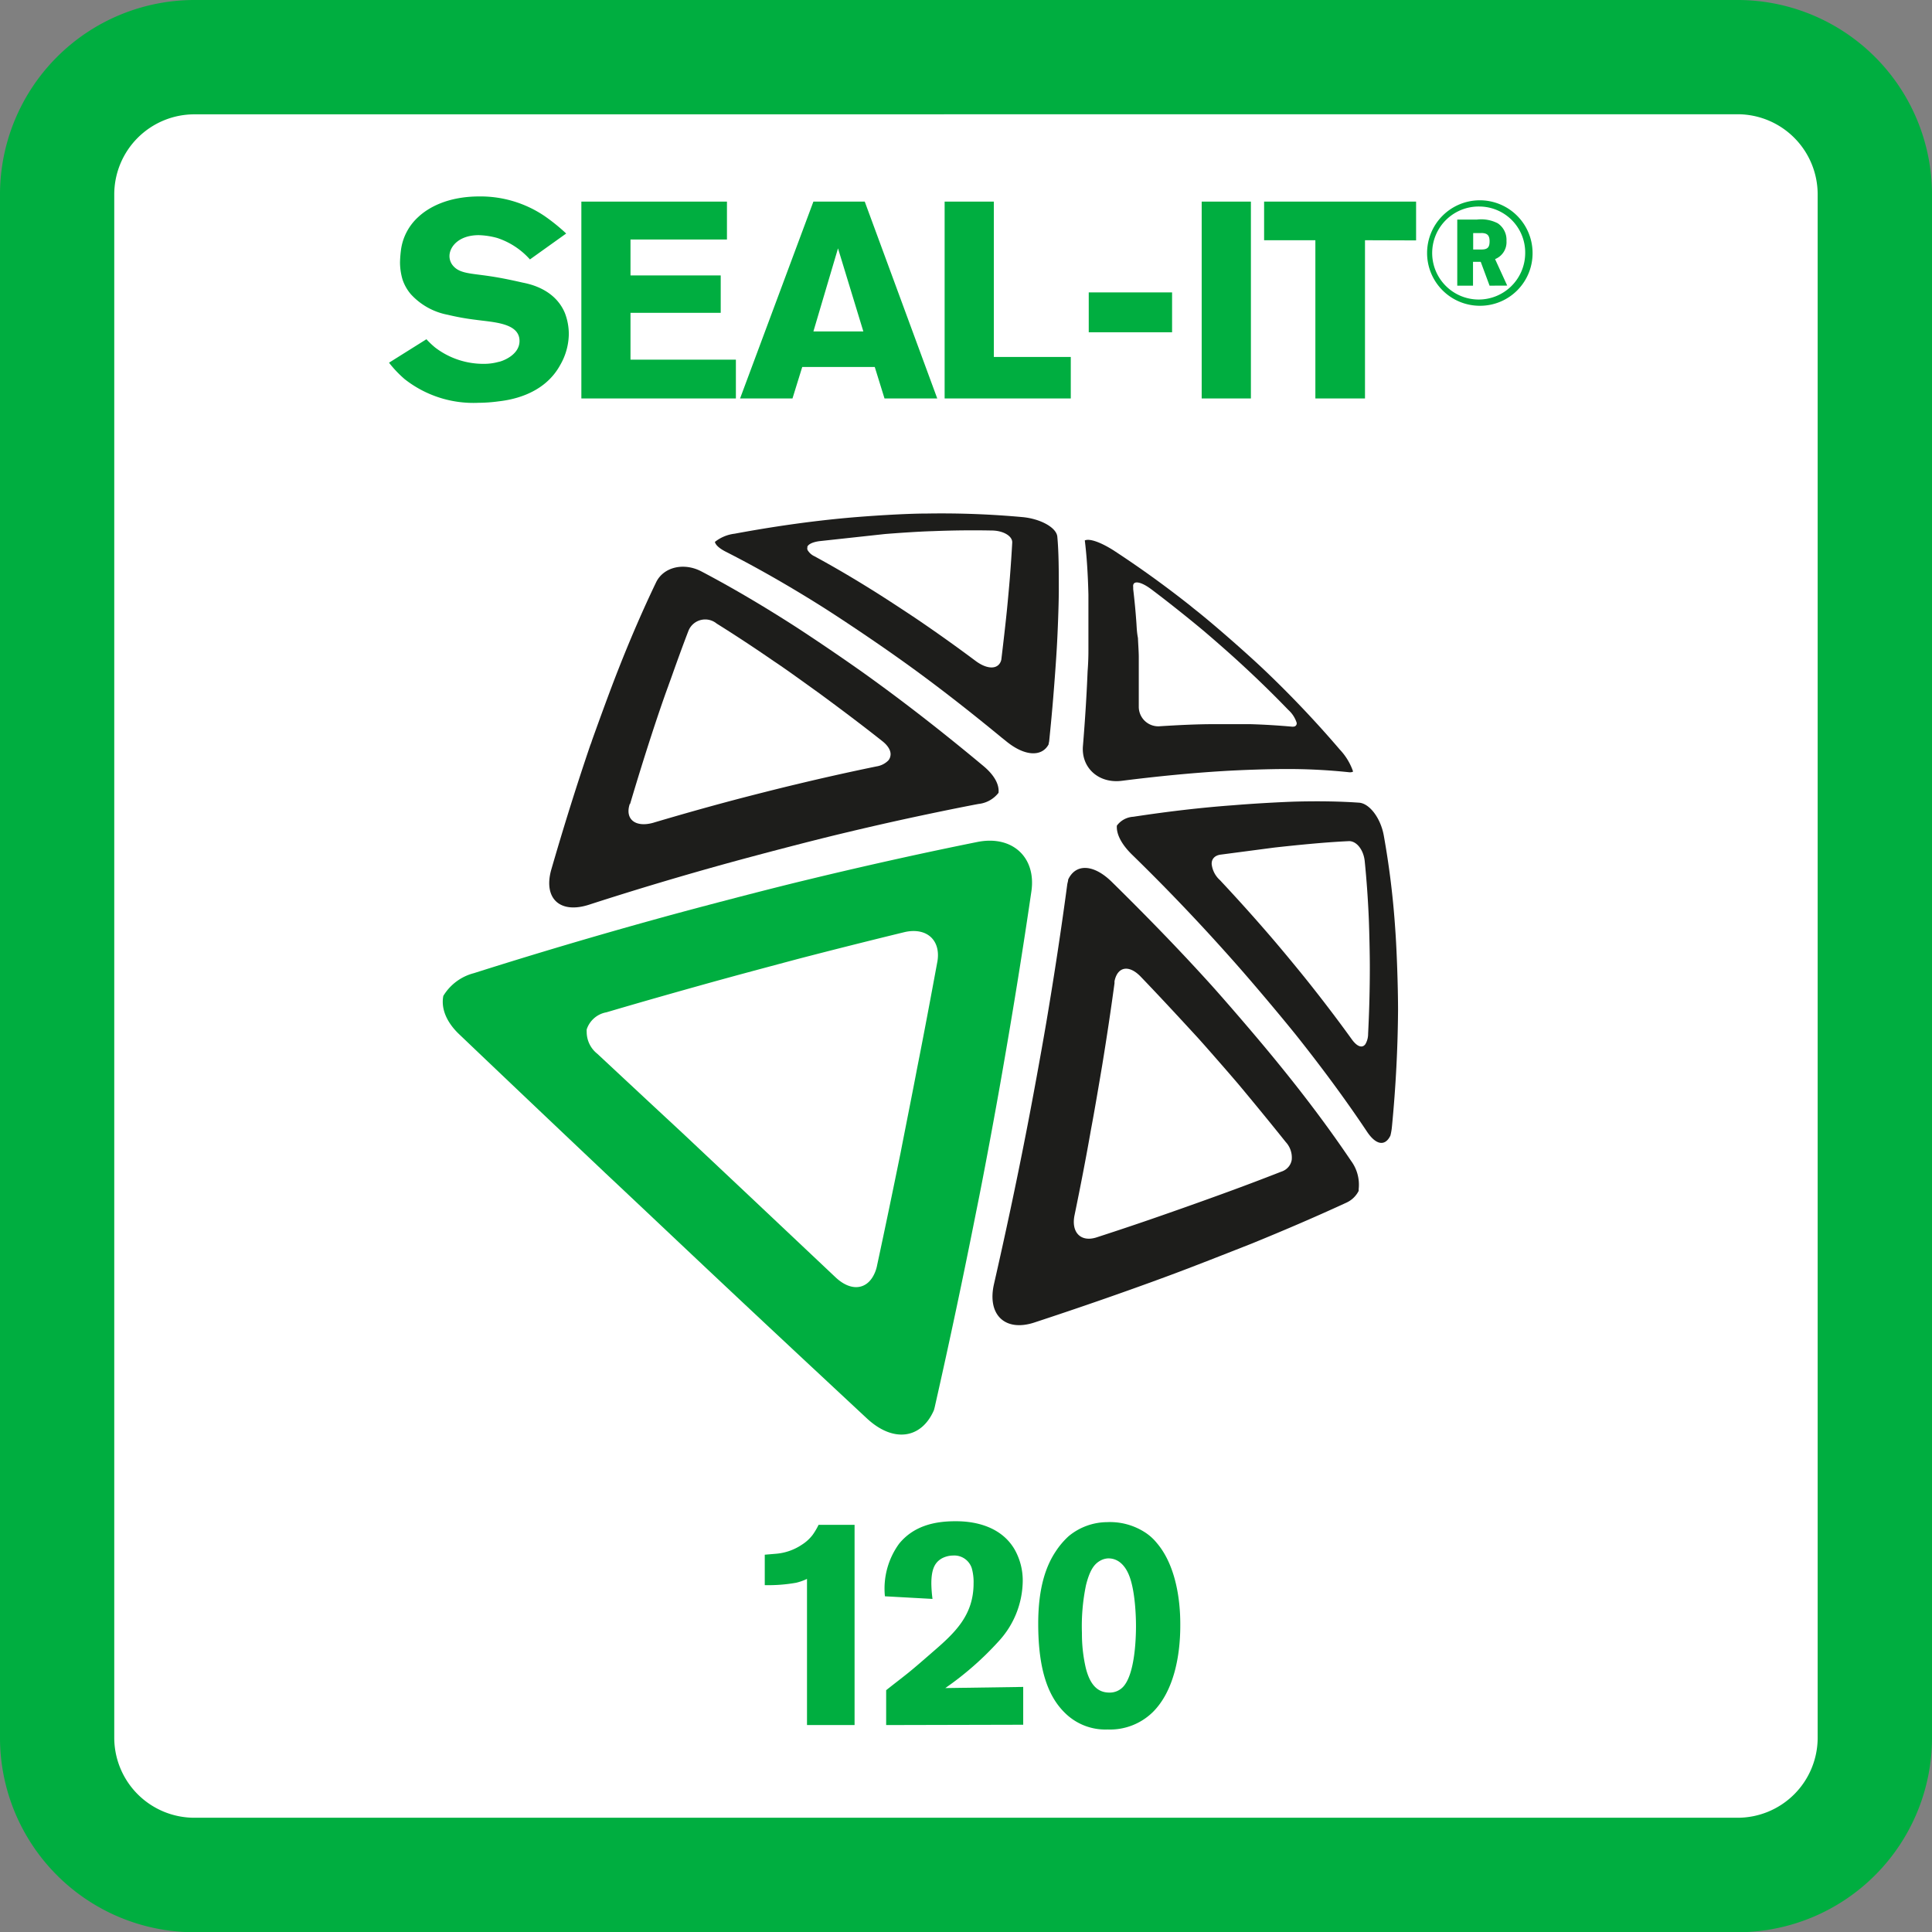 <svg id="Laag_1" data-name="Laag 1" xmlns="http://www.w3.org/2000/svg" viewBox="0 0 235.55 235.56"><rect x="0" y="0" width="235.55" height="235.56" fill="#808080" stroke="none"/><defs><style>.cls-1{fill:#fff;}.cls-2{fill:#00ae40;}.cls-3{fill:#1d1d1b;}</style></defs><title>logo_seal-it_groen-120</title><rect class="cls-1" x="6.97" y="6.97" width="221.62" height="221.62" rx="16.72" ry="16.72"/><path class="cls-2" d="M528.69,410H340.52a23.72,23.72,0,0,1-23.69-23.69V198.11a23.72,23.72,0,0,1,23.69-23.69H528.69a23.72,23.72,0,0,1,23.69,23.69V386.28A23.72,23.72,0,0,1,528.69,410ZM340.52,188.36a9.77,9.77,0,0,0-9.76,9.76V386.28a9.77,9.77,0,0,0,9.76,9.76H528.69a9.76,9.76,0,0,0,9.75-9.76V198.11a9.77,9.77,0,0,0-9.75-9.76Z" transform="translate(-316.83 -174.42)"/><path class="cls-3" d="M405.25,241.65q5.52,2.8,11.45,6.51c2.57,1.61,6.85,4.49,9.52,6.39,4.25,3,8.52,6.33,12.78,9.84l.43.34c2.3,1.92,4.42,2,5.25.44,0-.13.06-.28.07-.42.19-1.87.36-3.66.5-5.4.17-2.1.32-4.12.43-6s.23-5.08.24-6.8c0-2.5,0-4.74-.18-6.69-.09-1.1-2-2.17-4.19-2.39a108.85,108.85,0,0,0-11.67-.44c-2.62,0-7,.28-9.77.53-4.5.41-9.09,1.07-13.72,1.93a4.76,4.76,0,0,0-2.4,1C404.07,240.84,404.47,241.24,405.25,241.65Zm10-.55c.12-.32.62-.58,1.46-.7l8-.87c1.62-.13,4.22-.31,5.79-.35q3.7-.15,7.22-.08c1.44,0,2.57.69,2.52,1.48-.07,1.34-.17,2.77-.29,4.31-.08,1-.24,2.74-.35,3.86-.19,1.87-.42,3.85-.67,5.94a1.23,1.23,0,0,1-.26.68c-.51.66-1.64.56-2.88-.36q-3.71-2.77-7.38-5.25c-1.5-1-3.95-2.61-5.43-3.52q-3.48-2.17-6.85-4a1.87,1.87,0,0,1-.77-.65A.47.47,0,0,1,415.29,241.1Z" transform="translate(-316.83 -174.42)"/><path class="cls-3" d="M388.65,284.72q8.55-2.77,17.4-5.2c3.66-1,9.64-2.57,13.28-3.44q4.69-1.13,9.26-2.11c2.54-.54,5.05-1.06,7.53-1.53a3.57,3.57,0,0,0,2.45-1.36c.11-1-.5-2.16-1.88-3.3l-.83-.69c-4.18-3.46-8.35-6.72-12.5-9.73-2.67-1.95-7-4.89-9.58-6.56-3.94-2.53-7.76-4.78-11.43-6.71-2.17-1.14-4.65-.53-5.54,1.35-1.55,3.23-3.11,6.81-4.63,10.69-.87,2.2-2.17,5.76-3.17,8.55-.06.2-.13.4-.21.59-1.64,4.82-3.24,9.92-4.78,15.25C383.08,284,385.13,285.86,388.65,284.72Zm5-12.28q1.3-4.38,2.63-8.47c.54-1.66,1.42-4.28,2-5.84.12-.35.25-.69.36-1,.71-2,1.43-4,2.15-5.86a2.2,2.2,0,0,1,3.41-.83q3.41,2.13,6.93,4.56c1.52,1,4,2.81,5.58,3.94,2.53,1.86,5.09,3.78,7.67,5.82.81.63,1.14,1.31,1,1.87a1.12,1.12,0,0,1-.25.51,2.59,2.59,0,0,1-1.43.72q-4.87,1-9.81,2.19c-2.07.49-5.46,1.35-7.54,1.9-3.32.88-6.64,1.82-9.94,2.8C394.28,275.32,393,274.29,393.61,272.44Z" transform="translate(-316.83 -174.42)"/><path class="cls-3" d="M453.65,269.61q6.56-.83,12.29-1.18c2.24-.14,5.64-.25,7.57-.25a71.21,71.21,0,0,1,7.78.39.94.94,0,0,0,.49-.06.61.61,0,0,0,0-.08,7.34,7.34,0,0,0-1.59-2.61,130.38,130.38,0,0,0-9.27-9.77c-2.06-1.95-5.53-5-7.71-6.77-.41-.34-.83-.65-1.24-1-3.07-2.43-6.22-4.7-9.41-6.78-1.59-1-2.91-1.45-3.47-1.19.24,1.94.38,4.14.44,6.61,0,1.73,0,4.82,0,6.86q0,1.22-.1,2.5-.17,4.23-.56,9C448.59,268,450.77,270,453.65,269.61Zm1.74-19.1c-.1-1.5-.24-2.92-.4-4.26,0-.09,0-.17,0-.26-.11-.84.88-.72,2.2.27s2.36,1.81,3.53,2.74q1.38,1.1,2.75,2.24c1.29,1.09,3.37,2.91,4.61,4.06q3,2.75,5.82,5.67a3.57,3.57,0,0,1,1,1.51.39.39,0,0,1-.37.53.79.79,0,0,1-.23,0c-1.6-.14-3.29-.25-5.06-.3-1.16,0-3.14,0-4.4,0-2.09,0-4.27.11-6.54.25a2.38,2.38,0,0,1-2.63-2.35c0-2.12,0-4.15,0-6.07,0-.66-.07-1.52-.1-2.33C455.44,251.55,455.42,251,455.39,250.51Z" transform="translate(-316.83 -174.42)"/><path class="cls-2" d="M442.58,283.08c.6-4.17-2.37-6.87-6.62-6-6.21,1.25-12.58,2.66-19.08,4.21l-2.57.62c-4.71,1.15-12.44,3.17-17.18,4.48q-11.41,3.15-22.53,6.68a6.16,6.16,0,0,0-3.72,2.77c-.29,1.49.33,3.18,2,4.74q8.45,8.06,17.45,16.57l.25.24c3.83,3.59,9.9,9.34,13.68,12.89,6.15,5.79,12.27,11.49,18.27,17.08,3.23,3,6.64,2.48,8.16-1,.05-.18.1-.35.14-.55,1.77-7.81,3.44-15.71,5-23.58,1-4.89,2.46-12.81,3.28-17.56Q441.06,293.5,442.58,283.08Zm-11.47,8.61c-.79,4.27-1.6,8.61-2.47,13-.53,2.8-1.45,7.39-2,10.23-.93,4.56-1.88,9.16-2.87,13.75a4.34,4.34,0,0,1-.38,1.14c-.92,1.88-2.84,2.09-4.7.33l-10.6-10-8-7.53-4.23-3.93-6.2-5.78a3.39,3.39,0,0,1-1.3-2.66,3,3,0,0,1,0-.31,3.1,3.1,0,0,1,2.41-2.09c4.43-1.31,8.89-2.57,13.35-3.81l2.59-.71c2.52-.68,5.47-1.47,7.46-2q6.58-1.71,13-3.27C429.84,287.47,431.58,289.07,431.11,291.7Z" transform="translate(-316.83 -174.42)"/><path class="cls-3" d="M472.72,304.13c-2.1-2.6-5.77-6.88-8.13-9.52-3.87-4.29-8-8.53-12.24-12.7-2.24-2.18-4.39-2.19-5.29-.25,0,.19-.08.38-.11.59-.72,5.4-1.57,11-2.55,16.8-.63,3.7-1.75,9.84-2.5,13.64-1.19,6.1-2.5,12.22-3.88,18.27-.86,3.76,1.34,5.86,4.89,4.71,5.54-1.82,10.87-3.67,15.94-5.54,3.06-1.12,7.81-3,10.56-4.08q6.28-2.56,11.57-5a3.12,3.12,0,0,0,1.5-1.44c0-.07,0-.14,0-.22a4.88,4.88,0,0,0-.93-3.44C478.95,312.09,476,308.15,472.72,304.13Zm1.6,11.68a1.75,1.75,0,0,1-.28.72,1.86,1.86,0,0,1-1,.74q-3.54,1.39-7.4,2.79c-1.65.6-4.44,1.6-6.2,2.21q-4.31,1.52-8.88,3c-1.95.65-3.18-.59-2.71-2.75.72-3.49,1.4-7,2-10.43.41-2.15,1-5.66,1.36-7.79q.83-5.06,1.5-10c0-.09,0-.17,0-.24.36-1.8,1.76-2.06,3.2-.56,2.39,2.49,4.71,5,7,7.49,1.38,1.54,3.57,4.05,4.87,5.57q3,3.59,5.81,7.1A2.79,2.79,0,0,1,474.32,315.8Z" transform="translate(-316.83 -174.42)"/><path class="cls-3" d="M486.94,287.72a103.24,103.24,0,0,0-1.4-11.44c-.39-2.15-1.77-3.95-3.06-4-2.29-.16-4.85-.2-7.68-.13-1.92.06-5.31.25-7.53.44Q461.56,273,455,274a2.68,2.68,0,0,0-2,1.08l0,0c-.08,1,.53,2.25,1.85,3.54,4.21,4.1,8.22,8.31,12,12.56,2.33,2.6,5.92,6.86,8,9.44,3.18,4,6.08,7.93,8.65,11.78,1.13,1.69,2.23,1.76,2.85.47a7.31,7.31,0,0,0,.19-1.13c.47-4.85.71-9.59.74-14.19C487.28,294.76,487.13,290.33,486.94,287.72Zm-3.31,12.76a2.44,2.44,0,0,1-.33,1.24c-.37.52-1,.34-1.67-.6q-2.48-3.44-5.25-6.92c-1.17-1.47-3.16-3.88-4.43-5.36q-3.07-3.58-6.39-7.12a3.08,3.08,0,0,1-1-1.93.34.34,0,0,1,0-.1c0-.57.41-1,1.14-1.08l6.46-.85c1.23-.14,3.17-.34,4.29-.44,1.72-.16,3.34-.28,4.87-.35.91,0,1.76,1.06,1.9,2.46.23,2.3.4,4.68.5,7.12.06,1.56.12,4.17.12,5.8Q483.84,296.34,483.63,300.47Z" transform="translate(-316.83 -174.42)"/><path class="cls-2" d="M385.12,218.94c-2.07,3.77-6.39,4.28-7.55,4.42a18.76,18.76,0,0,1-2.41.17,13.56,13.56,0,0,1-9-2.89,14.08,14.08,0,0,1-1.9-2l4.56-2.86a10.57,10.57,0,0,0,1.05,1,9.68,9.68,0,0,0,5.88,2,6.62,6.62,0,0,0,1.87-.24c.17,0,2.55-.71,2.55-2.55,0-2.21-3.2-2.28-5.34-2.58a29.68,29.68,0,0,1-3.4-.61,8.14,8.14,0,0,1-4.52-2.52,5.43,5.43,0,0,1-1-1.77,7.46,7.46,0,0,1-.31-2.11,14.13,14.13,0,0,1,.14-1.67,6.61,6.61,0,0,1,2.07-3.84c1.19-1.12,3.54-2.52,7.48-2.52a13.94,13.94,0,0,1,7.92,2.38,23.34,23.34,0,0,1,2.65,2.14l-4.42,3.16a9.19,9.19,0,0,0-4-2.62,9.38,9.38,0,0,0-2.24-.34c-2.45,0-3.57,1.43-3.57,2.55a1.81,1.81,0,0,0,.51,1.26c.82.88,2.14.85,4.39,1.19,1.36.2,2.69.48,4,.78.85.17,3.94.78,5.17,3.71a7.19,7.19,0,0,1,.48,2.58A7.72,7.72,0,0,1,385.12,218.94Z" transform="translate(-316.83 -174.42)"/><path class="cls-2" d="M387.71,223V199h17.75v4.62H393.7V208h11v4.56h-11v5.71h12.85V223Z" transform="translate(-316.83 -174.42)"/><path class="cls-2" d="M424.67,223l-1.19-3.84h-8.84L413.45,223h-6.39L416,199h6.26l8.84,24ZM419,204.7l-3,10.13h6.09Z" transform="translate(-316.83 -174.42)"/><path class="cls-2" d="M432,223V199h6v18.94h9.38V223Z" transform="translate(-316.83 -174.42)"/><path class="cls-2" d="M449.57,214.93v-4.86h10.16v4.86Z" transform="translate(-316.83 -174.42)"/><path class="cls-2" d="M463.34,223V199h6v24Z" transform="translate(-316.83 -174.42)"/><path class="cls-2" d="M483.25,203.71V223h-6.05V203.71h-6.25V199h18.53v4.73Z" transform="translate(-316.83 -174.42)"/><path class="cls-2" d="M497.23,211.7a6.43,6.43,0,1,1,6.45-6.56A6.4,6.4,0,0,1,497.23,211.7Zm0-12.1a5.67,5.67,0,1,0,5.55,5.8A5.61,5.61,0,0,0,497.25,199.6Zm1.21,9.65-1.08-2.91h-.94v2.91H494.5v-8.06h2.4a4.42,4.42,0,0,1,2.53.45,2.42,2.42,0,0,1,1.07,2.15,2.22,2.22,0,0,1-1.39,2.22l1.48,3.23Zm-1-6.41h-1v2h1c.76,0,1-.27,1-1S498.16,202.83,497.41,202.83Z" transform="translate(-316.83 -174.42)"/><path class="cls-2" d="M415.22,384.74V366.92a6.56,6.56,0,0,1-1.33.47,19.26,19.26,0,0,1-3.82.29l0-3.71,1.3-.11a6.63,6.63,0,0,0,3.24-1.12,5,5,0,0,0,1.3-1.19,8.36,8.36,0,0,0,.72-1.22h4.39v24.41Z" transform="translate(-316.83 -174.42)"/><path class="cls-2" d="M424.87,384.74v-4.25c.9-.72,1.8-1.4,2.66-2.09s2-1.69,3-2.56c2.77-2.38,5-4.5,5-8.39a6.24,6.24,0,0,0-.22-1.83,2.24,2.24,0,0,0-2.27-1.55,3,3,0,0,0-1.4.36c-.79.47-1.26,1.22-1.26,3.06a16.32,16.32,0,0,0,.14,1.87l-5.8-.32a9.3,9.3,0,0,1,1.73-6.41c1.73-2.12,4.21-2.74,6.84-2.74,1,0,5.22,0,7.23,3.42a7.68,7.68,0,0,1,1,4,11,11,0,0,1-2.92,7.2,37.91,37.91,0,0,1-6.52,5.72l9.5-.14v4.61Z" transform="translate(-316.83 -174.42)"/><path class="cls-2" d="M457.38,383.16a7.45,7.45,0,0,1-5.51,2.12,7,7,0,0,1-5.18-2c-2-1.94-3.28-5.11-3.28-10.91,0-4.5,1-7.09,2.12-8.78a9.68,9.68,0,0,1,1.58-1.87A7.42,7.42,0,0,1,451.8,360a7.86,7.86,0,0,1,4.54,1.19,6.08,6.08,0,0,1,1.51,1.33c3,3.49,2.88,9.29,2.88,10.19C460.72,376.17,460,380.56,457.38,383.16Zm-2.92-16.74c-.14-.32-.83-2.05-2.56-2a2.17,2.17,0,0,0-1,.32c-.72.43-1.22,1.19-1.66,2.92a24.52,24.52,0,0,0-.5,5.87,18.4,18.4,0,0,0,.47,4.25c.61,2.45,1.76,3,2.88,3a2.23,2.23,0,0,0,1.69-.72c1.37-1.51,1.55-5.58,1.55-7.38C455.33,372.57,455.36,368.58,454.46,366.42Z" transform="translate(-316.83 -174.42)"/></svg>